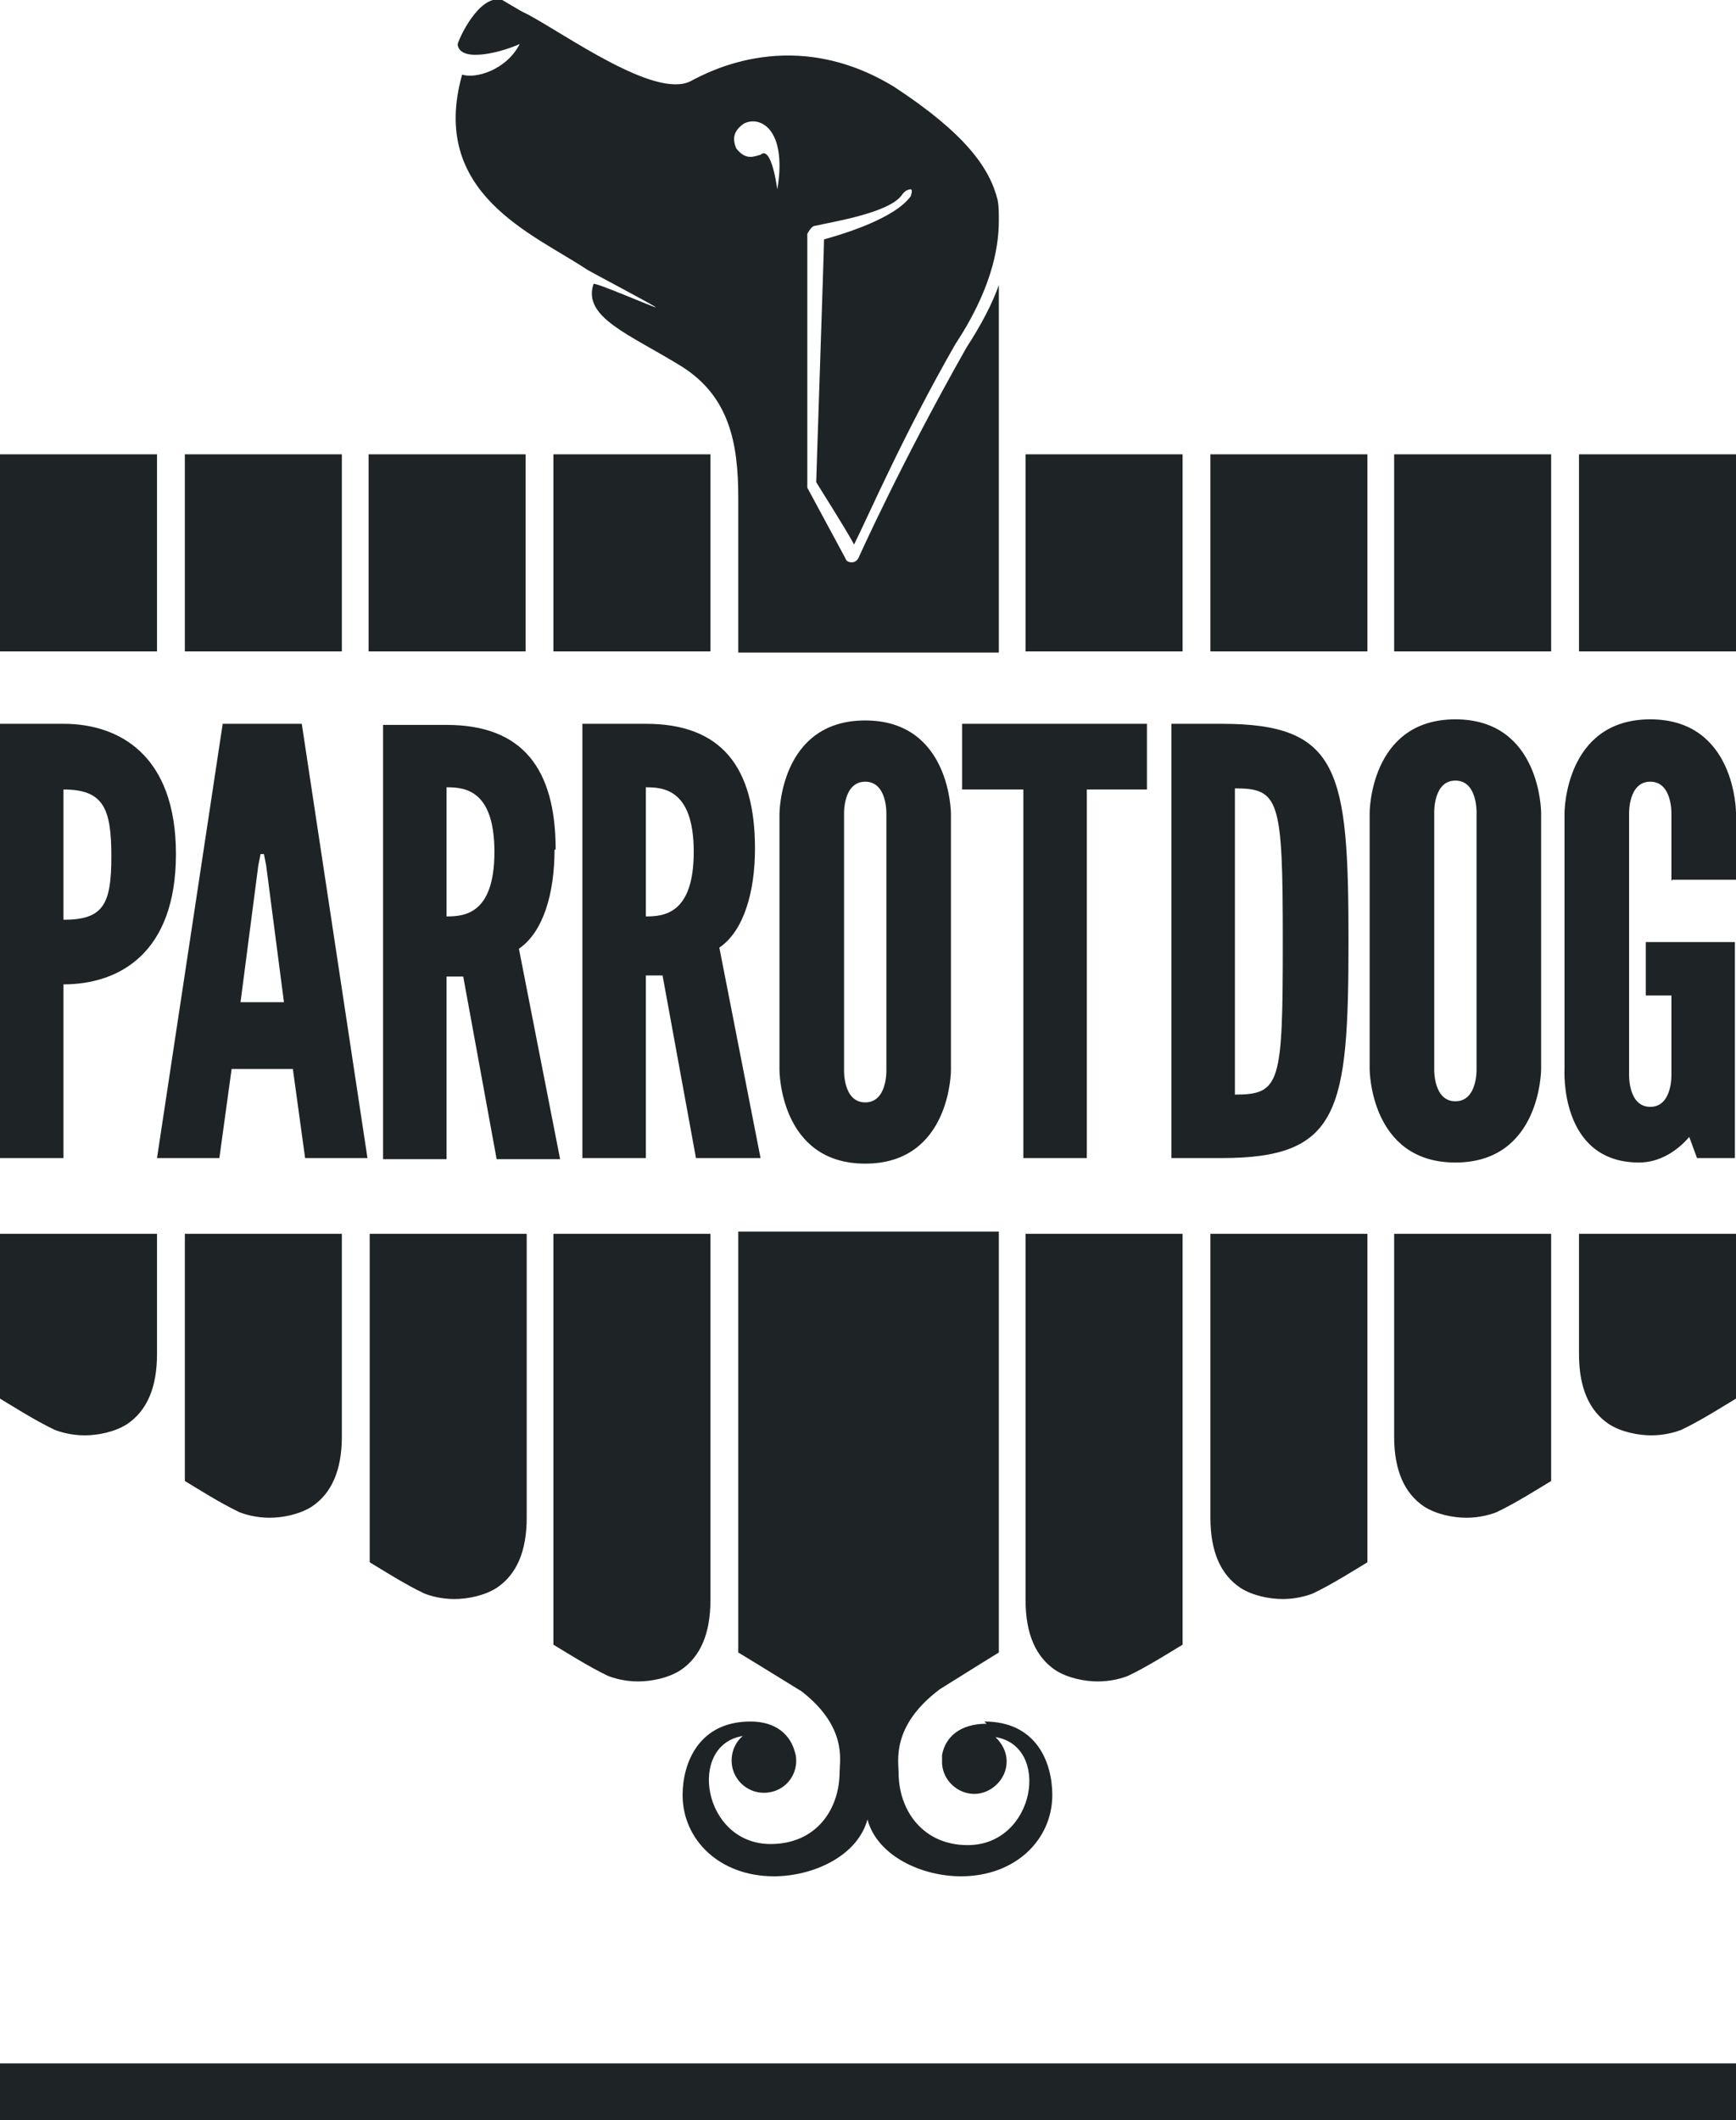 <?xml version="1.0" encoding="UTF-8"?>
<svg id="Layer_2" data-name="Layer 2" xmlns="http://www.w3.org/2000/svg" viewBox="0 0 15.59 19.04">
  <defs>
    <style>
      .cls-1 {
        fill: #1e2326;
      }
    </style>
  </defs>
  <g id="text">
    <g>
      <rect class="cls-1" x="4.97" y="4.08" width="1.41" height="1.77"/>
      <path class="cls-1" d="M6.38,11.08h-1.41v3.69c.1.06.32.2.49.28.05.02.15.05.27.05.12,0,.27-.03.38-.1.18-.12.27-.33.27-.63v-3.28"/>
      <rect class="cls-1" x="3.31" y="4.08" width="1.41" height="1.77"/>
      <path class="cls-1" d="M4.73,11.08h-1.41v2.95c.1.06.32.2.49.28.05.02.15.05.27.05.12,0,.27-.03.38-.1.18-.12.27-.33.27-.63v-2.54"/>
      <rect class="cls-1" x="1.66" y="4.08" width="1.41" height="1.77"/>
      <path class="cls-1" d="M3.07,11.08h-1.41v2.22c.1.06.32.2.49.28.05.02.15.05.27.05.12,0,.27-.03.38-.1.18-.12.27-.33.27-.63v-1.82"/>
      <rect class="cls-1" x="0" y="4.08" width="1.41" height="1.77"/>
      <path class="cls-1" d="M1.42,11.08H0v1.48c.1.06.32.2.49.28.05.02.15.05.27.05.12,0,.27-.03.38-.1.18-.12.27-.33.27-.63v-1.08Z"/>
      <rect class="cls-1" x="9.21" y="4.08" width="1.41" height="1.77"/>
      <path class="cls-1" d="M9.21,11.08h1.41v3.69c-.1.06-.32.2-.49.28-.05.02-.15.05-.27.05-.12,0-.27-.03-.38-.1-.18-.12-.27-.33-.27-.63v-3.28"/>
      <rect class="cls-1" x="10.87" y="4.08" width="1.41" height="1.77"/>
      <path class="cls-1" d="M10.87,11.08h1.41v2.95c-.1.06-.32.2-.49.28-.05.02-.15.05-.27.05-.12,0-.27-.03-.38-.1-.18-.12-.27-.33-.27-.63v-2.54"/>
      <rect class="cls-1" x="12.52" y="4.08" width="1.41" height="1.77"/>
      <path class="cls-1" d="M12.52,11.08h1.41v2.22c-.1.06-.32.2-.49.28-.05.02-.15.05-.27.05-.12,0-.27-.03-.38-.1-.18-.12-.27-.33-.27-.63v-1.82"/>
      <rect class="cls-1" x="14.18" y="4.08" width="1.41" height="1.77"/>
      <path class="cls-1" d="M14.18,11.08h1.41v1.48c-.1.06-.32.2-.49.28-.05.02-.15.05-.27.05-.12,0-.27-.03-.38-.1-.18-.12-.27-.33-.27-.63v-1.08Z"/>
      <path class="cls-1" d="M.57,6.5h-.57v3.9h.57v-1.56c.5,0,1.01-.28,1.01-1.17s-.51-1.17-1.01-1.17M.57,8.26v-1.17c.36,0,.43.17.43.6s-.07.57-.43.57M13.07,6.46c-.77,0-.77.84-.77.84v2.3s0,.84.77.84.77-.84.77-.84v-2.3s0-.84-.77-.84M13.07,9.89c-.2,0-.19-.29-.19-.29v-2.3s-.01-.29.19-.29.19.29.19.29v2.3s.01.29-.19.29M7,7.31v2.3s0,.84.77.84.77-.84.77-.84v-2.3s0-.84-.77-.84-.77.84-.77.84M7.96,7.31v2.3s.01.29-.19.29-.19-.29-.19-.29v-2.3s-.01-.29.19-.29.19.29.19.29M15.02,7.9h.57v-.6s0-.84-.77-.84-.77.84-.77.84v2.3s-.05.84.67.84c.18,0,.34-.1.45-.23l.07.19h.34v-1.94h-.8v.48h.23v.71s.01.29-.19.29-.19-.29-.19-.29v-2.34s-.01-.29.19-.29.19.29.19.29v.6ZM2,6.5l-.59,3.9h.56l.11-.8h.55l.11.8h.56l-.59-3.9h-.7ZM2.16,9l.16-1.23.02-.1h.03l.02.1.16,1.23h-.39ZM8.65,7.09h.54v3.31h.57v-3.31h.54v-.59h-1.66v.59ZM4.99,7.63c0-.73-.3-1.12-.98-1.12h-.57v3.9h.57v-1.64h.15l.3,1.64h.57l-.37-1.89c.22-.15.32-.5.32-.89M4.01,8.23v-1.16c.16,0,.43.02.43.58s-.27.58-.43.58M6.83,10.4l-.37-1.89c.22-.15.32-.5.32-.89,0-.73-.3-1.12-.98-1.12h-.57v3.9h.57v-1.64h.15l.3,1.64h.57ZM5.8,8.23v-1.16c.16,0,.43.02.43.58s-.27.58-.43.58M10.97,6.5h-.45v3.9h.45c1.06,0,1.14-.42,1.14-1.95s-.08-1.95-1.14-1.95M11.09,9.83v-2.75c.4,0,.43.1.43,1.37,0,1.28-.02,1.38-.43,1.38M8.86,15.48c-.24,0-.37.12-.4.28,0,.02,0,.05,0,.07,0,0,0,0,0,0,0,0,0,0,0,.01h0c.01.15.14.27.29.27s.29-.13.29-.29c0-.09-.04-.16-.1-.22.5.08.36.97-.25.97-.4,0-.62-.31-.62-.65,0-.1-.07-.42.37-.75.27-.17.53-.33.53-.33,0,0,0-1.88,0-3.78h-2.34c0,1.83,0,3.76,0,3.78,0,0,.28.17.57.35.41.32.34.62.34.72,0,.34-.21.65-.62.65-.61,0-.75-.89-.25-.97-.06.05-.1.13-.1.22,0,.16.13.29.29.29s.28-.12.29-.27c0,0,0,0,0,0,0,0,0,0,0-.01,0,0,0,0,0,0,0-.03,0-.05-.01-.08-.04-.16-.17-.28-.4-.28-.47,0-.61.38-.61.66,0,.4.33.73.82.73.35,0,.75-.18.84-.51.09.33.49.51.84.51.49,0,.82-.33.82-.73,0-.29-.14-.66-.61-.66M4.67.39c-.12.24-.4.32-.52.28-.3,1.07.64,1.43,1.12,1.75.03.02.6.32.62.34,0,.01-.55-.23-.56-.21-.1.3.32.45.79.74.43.27.51.69.51,1.18v1.39h2.34v-3.3c-.06.17-.16.36-.29.56-.6,1.06-.97,1.89-.97,1.89-.01.02-.03.04-.06.04-.03,0-.05-.01-.06-.04l-.34-.63s0-.02,0-.03v-2.25s.03-.06.06-.07c.18-.04.68-.12.79-.28.02-.03.05-.05.08-.05.02.01,0,.05,0,.06-.14.2-.6.34-.78.39,0,.1-.07,2.14-.07,2.18.01.02.26.41.34.56.13-.26.44-.98.91-1.8.31-.47.39-.84.39-1.11,0-.07,0-.13-.01-.18-.07-.29-.29-.6-.93-1.02-.9-.55-1.66-.14-1.83-.05-.32.16-1.12-.42-1.46-.6-.02-.01-.04-.02-.06-.03l-.17-.1c-.21-.06-.4.37-.4.4.02.17.41.07.59-.02M6.68,1.11c.1-.05.2,0,.25.08.12.18.05.51.05.51,0,0-.05-.4-.15-.31-.05.01-.13.06-.22-.06-.03-.08-.03-.15.07-.22"/>
      <rect class="cls-1" x="0" y="18.53" width="15.59" height=".52"/>
    </g>
  </g>
</svg>
